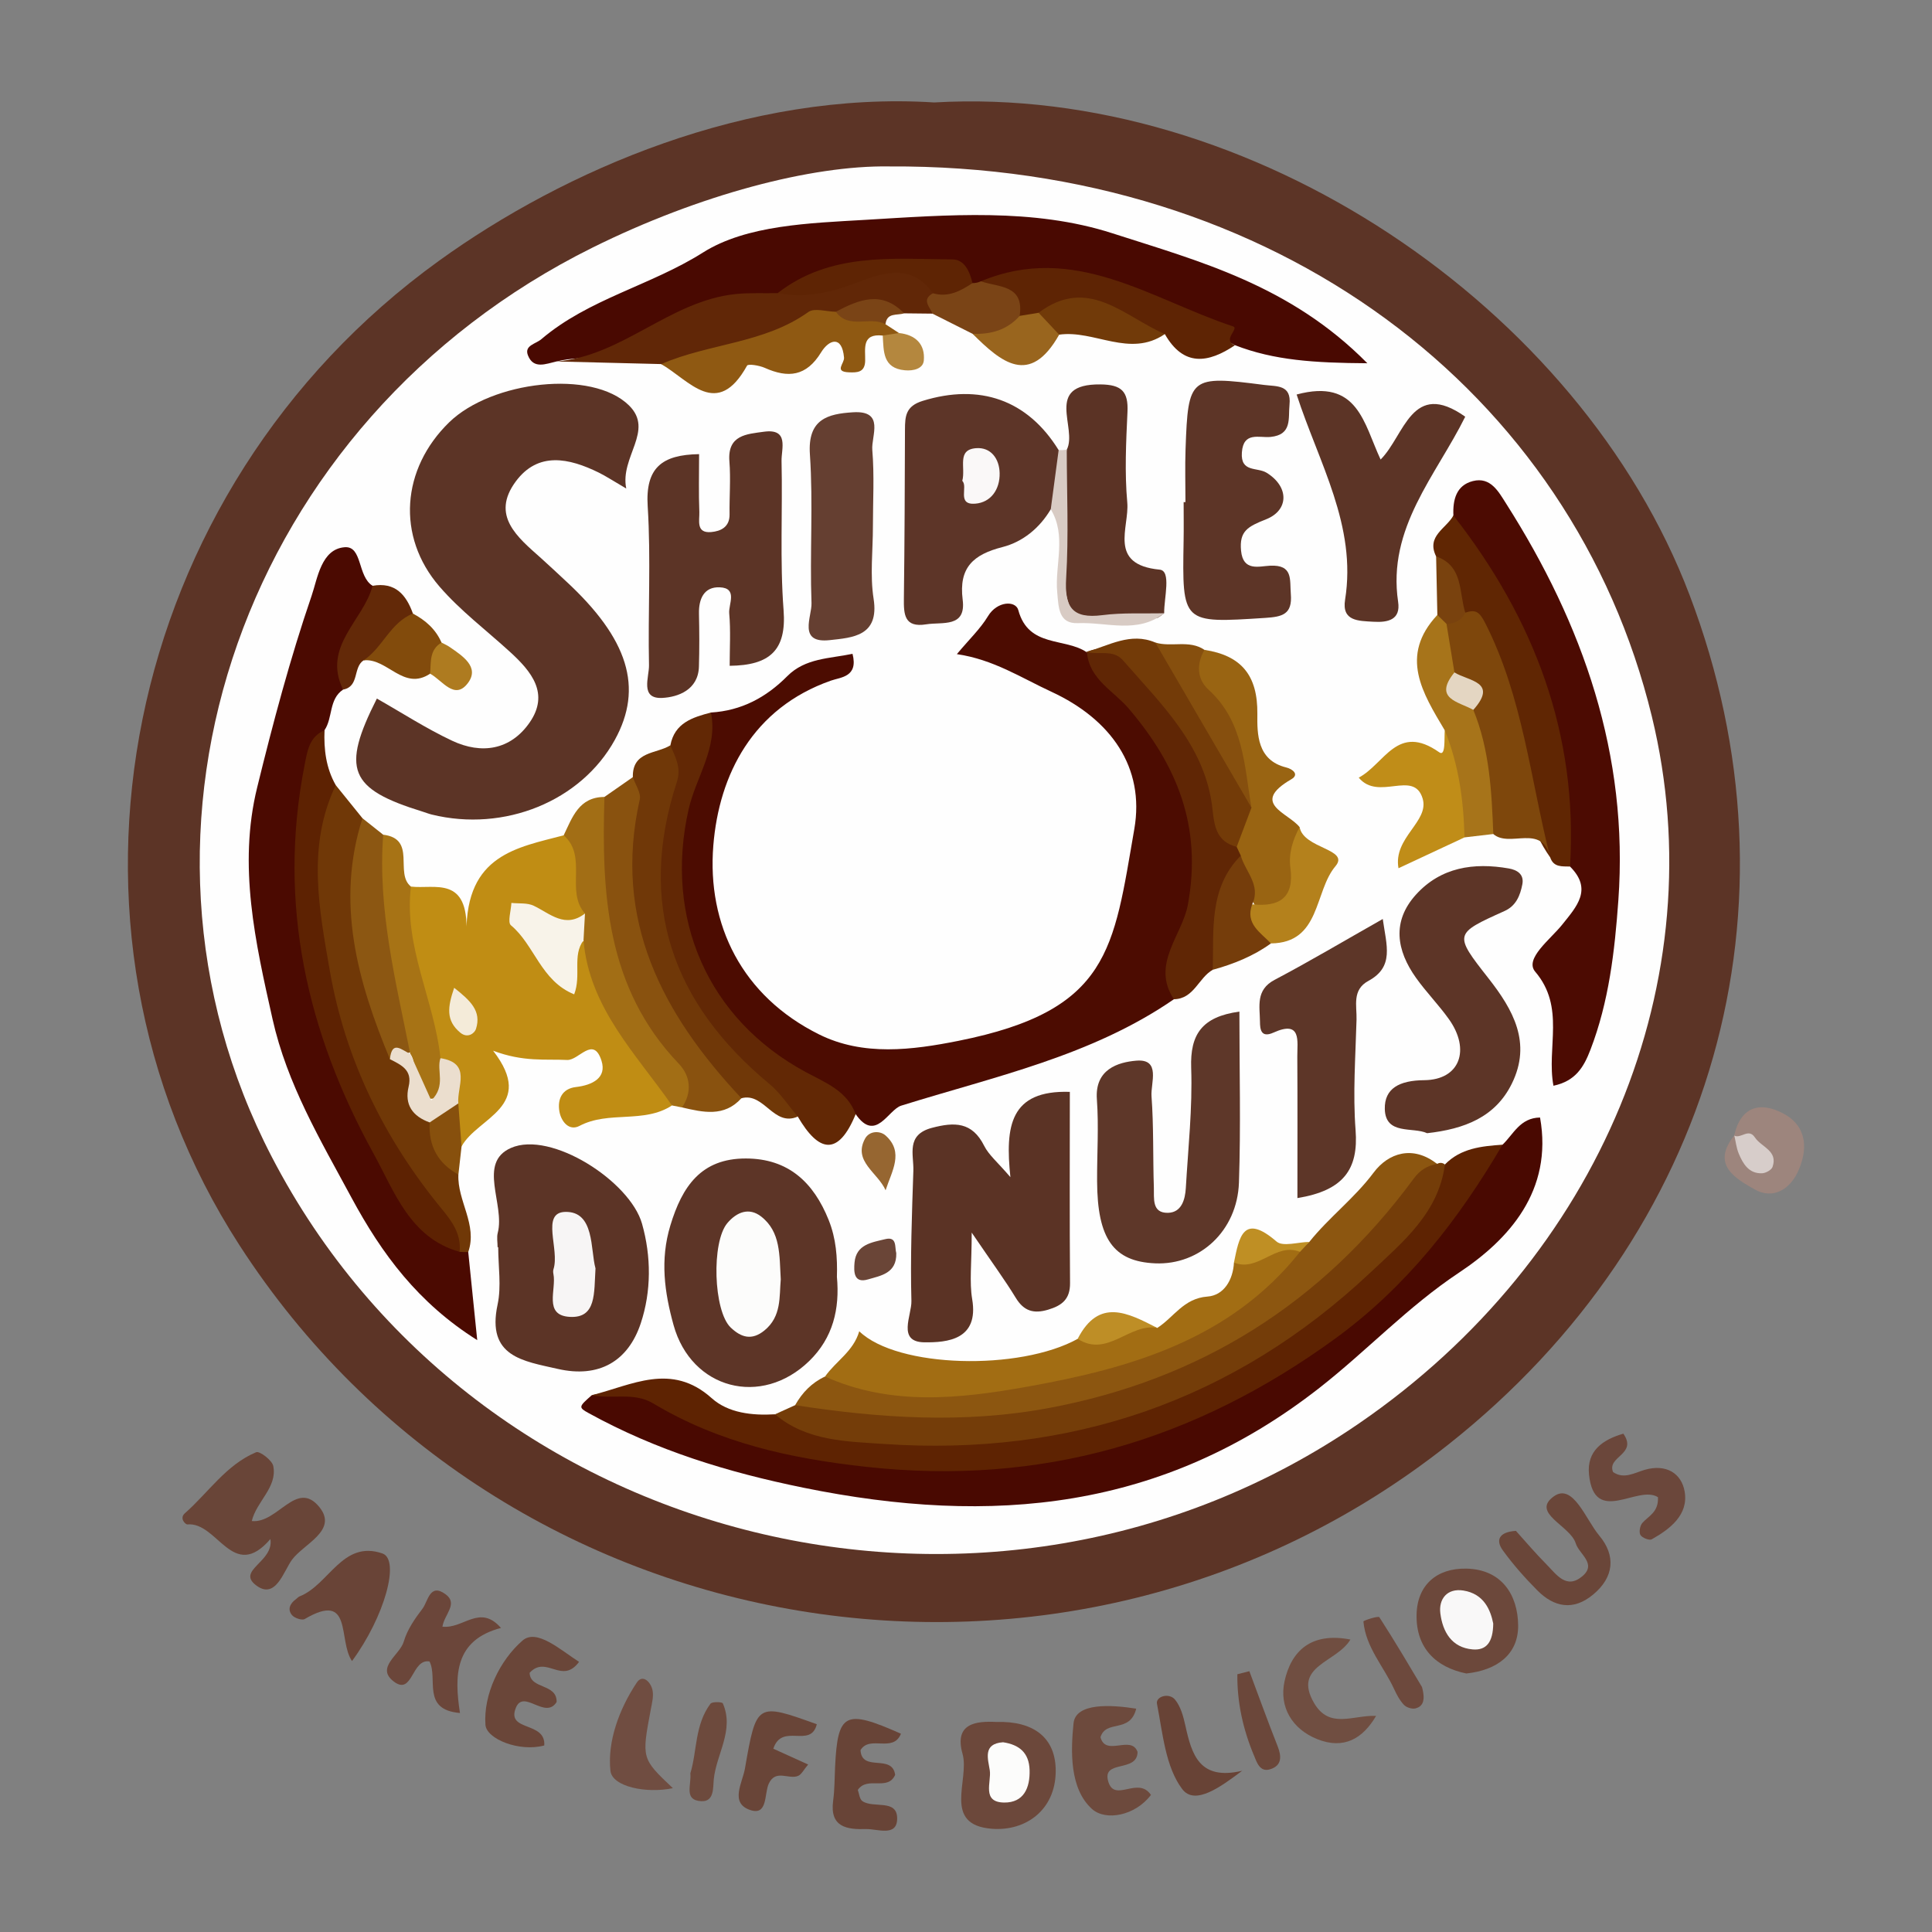 <?xml version="1.0" encoding="utf-8"?>
<!-- Generator: Adobe Illustrator 17.0.0, SVG Export Plug-In . SVG Version: 6.00 Build 0)  -->
<!DOCTYPE svg PUBLIC "-//W3C//DTD SVG 1.1//EN" "http://www.w3.org/Graphics/SVG/1.1/DTD/svg11.dtd">
<svg version="1.1" id="Layer_1" xmlns="http://www.w3.org/2000/svg" xmlns:xlink="http://www.w3.org/1999/xlink" x="0px" y="0px"
	 width="200px" height="200px" viewBox="0 0 200 200" enable-background="new 0 0 200 200" xml:space="preserve">
<rect x="0" y="0" width="200" height="200" fill="#808080" stroke="none"/>
<g>
	<path fill="#5C3426" d="M96.708,10.606c32.812-1.9,66.88,21.201,78.195,50.986c12.212,32.147,2.599,66.132-24.976,87.95
		c-39.451,31.214-97.876,21.571-125.149-20.656C3.399,95.785,12.55,50.743,45.421,27.012C58.432,17.618,77.428,9.381,96.708,10.606z
		"/>
	<path fill="#694538" d="M27.992,159.322c-3.889,4.519-5.457-1.802-8.592-1.515c-0.202,0.018-0.859-0.629-0.264-1.152
		c2.442-2.144,4.273-5.023,7.382-6.322c0.357-0.149,1.656,0.833,1.773,1.435c0.429,2.211-1.732,3.637-2.227,5.688
		c2.688,0.289,4.641-4.354,6.998-1.442c1.958,2.419-1.601,3.79-2.824,5.435c-0.879,1.182-1.708,4.255-3.774,2.626
		C24.508,162.534,28.37,161.671,27.992,159.322z"/>
	<path fill="#6C483B" d="M103.135,178.256c3.843-0.118,6.189,1.608,6.152,5.137c-0.041,3.98-3.097,6.18-6.58,5.923
		c-5.22-0.385-2.302-5.054-3.065-7.758C98.74,178.362,101.093,178.154,103.135,178.256z"/>
	<path fill="#6C483B" d="M151.791,173.238c-3.168-0.647-5.203-2.649-5.148-6.057c0.051-3.105,2.096-4.86,5.153-4.798
		c3.653,0.074,5.337,2.716,5.362,5.884C157.182,171.25,154.993,172.902,151.791,173.238z"/>
	<path fill="#6B463A" d="M45.799,168.394c2.207,0.236,3.857-2.382,6.062,0.129c-4.794,1.256-4.847,4.906-4.245,8.806
		c-4.011-0.335-2.243-3.564-3.154-5.337c-1.86-0.31-1.724,3.545-3.668,2.101c-1.972-1.464,0.604-2.763,1.005-4.158
		c0.354-1.228,1.15-2.376,1.943-3.413c0.57-0.746,0.742-2.686,2.379-1.488C47.465,166.018,46.006,167.091,45.799,168.394z"/>
	<path fill="#694437" d="M36.441,171.95c-1.482-2.134,0.119-7.295-4.899-4.348c-0.28,0.165-1.062-0.1-1.317-0.408
		c-0.488-0.588-0.201-1.202,0.401-1.64c0.134-0.097,0.246-0.242,0.393-0.3c3.04-1.188,4.432-5.867,8.566-4.441
		C41.443,161.453,39.831,167.341,36.441,171.95z"/>
	<path fill="#6A4639" d="M156.926,158.474c0.955,1.055,2.007,2.305,3.156,3.46c1.013,1.019,2.054,2.64,3.716,1.242
		c1.549-1.303-0.333-2.285-0.68-3.415c-0.563-1.834-4.692-3.135-2.253-4.867c1.976-1.402,3.298,2.41,4.682,4.059
		c1.74,2.074,1.558,4.308-0.637,6.125c-2.041,1.689-4.02,1.315-5.766-0.442c-1.285-1.294-2.51-2.674-3.577-4.15
		C154.828,159.463,155.128,158.594,156.926,158.474z"/>
	<path fill="#684437" d="M93.266,179.475c-0.815,2.023-3.22,0.107-4.185,1.696c0.123,2.325,3.286,0.339,3.584,2.563
		c-0.774,1.724-2.871,0.088-3.864,1.558c0.128,0.335,0.168,0.952,0.481,1.164c1.143,0.774,3.605-0.261,3.592,1.802
		c-0.012,1.928-2.043,1.054-3.231,1.087c-1.955,0.055-3.77-0.177-3.395-2.94c0.156-1.149,0.143-2.322,0.199-3.485
		C86.716,177.286,87.475,176.9,93.266,179.475z"/>
	<path fill="#6D4A3D" d="M117.621,176.881c-0.642,2.6-3.127,1.087-3.699,2.954c0.537,2.057,3.191-0.281,3.838,1.525
		c-0.022,2.193-3.752,0.739-3.023,3.096c0.674,2.18,3.07-0.621,4.409,1.353c-1.625,2.158-4.678,2.726-6.089,1.468
		c-2.365-2.109-2.21-6.076-1.926-8.875C111.349,176.249,115.009,176.466,117.621,176.881z"/>
	<path fill="#6A4639" d="M54.826,173.17c0.058,1.737,2.83,1.067,2.797,3.018c-1.171,1.887-3.414-1.391-4.222,0.605
		c-1.009,2.491,3.116,1.362,2.941,3.897c-2.576,0.699-5.988-0.664-6.09-2.146c-0.217-3.138,1.482-6.668,3.838-8.714
		c1.471-1.277,3.932,0.976,5.853,2.206C58.168,174.444,56.552,171.289,54.826,173.17z"/>
	<path fill="#6B473B" d="M168.049,148.413c1.505,2.163-1.734,2.341-1.065,3.973c1.118,0.777,2.22,0.079,3.258-0.225
		c2.23-0.653,3.839,0.349,4.158,2.274c0.391,2.363-1.487,3.835-3.414,4.913c-0.251,0.141-0.993-0.152-1.168-0.446
		c-0.171-0.287-0.052-0.956,0.192-1.241c0.619-0.72,1.693-1.09,1.624-2.671c-2.083-1.342-6.584,3.028-7.14-2.347
		C164.238,150.166,165.944,149.024,168.049,148.413z"/>
	<path fill="#704E41" d="M139.793,169.723c-1.396,2.389-6.003,2.702-3.77,6.558c1.594,2.751,4.037,1.253,6.434,1.343
		c-1.403,2.393-3.368,3.494-6.079,2.418c-2.626-1.042-3.98-3.348-3.405-5.989C133.661,170.9,135.729,168.937,139.793,169.723z"/>
	<path fill="#9D857D" d="M179.521,117.552c0.69-3.068,2.75-3.544,5.13-2.258c2.475,1.337,2.506,3.79,1.451,6.038
		c-0.83,1.768-2.55,2.882-4.476,1.787c-2.056-1.169-4.496-2.577-2.091-5.585c0.604,0.458,1.003,1.145,1.688,1.513
		C180.739,118.453,180.125,118.008,179.521,117.552z"/>
	<path fill="#694538" d="M80.054,181.027c1.1,0.499,2.233,1.013,3.606,1.636c-0.472,0.555-0.684,1.02-1.033,1.173
		c-0.96,0.42-2.329-0.733-3.042,0.805c-0.492,1.06-0.08,3.36-1.937,2.727c-2.124-0.724-0.788-2.813-0.531-4.292
		c1.187-6.827,1.215-6.822,7.439-4.584C83.921,181.059,80.953,178.286,80.054,181.027z"/>
	<path fill="#704D41" d="M69.655,185.11c-2.735,0.576-6.285-0.143-6.464-1.801c-0.327-3.019,0.907-6.404,2.737-9.141
		c0.608-0.909,1.477-0.022,1.631,0.855c0.109,0.617-0.068,1.301-0.189,1.941C66.413,182.042,66.408,182.041,69.655,185.11z"/>
	<path fill="#684336" d="M128.586,183.311c-2.163,1.62-4.88,3.654-6.206,1.892c-1.736-2.308-2.016-5.788-2.61-8.825
		c-0.15-0.764,1.251-1.178,1.866-0.436c0.589,0.711,0.866,1.752,1.074,2.694C123.366,181.617,124.15,184.353,128.586,183.311z"/>
	<path fill="#6D493D" d="M147.204,174.642c0.416,1.511,0.006,2.028-0.66,2.208c-0.353,0.096-0.937-0.083-1.195-0.351
		c-0.438-0.455-0.758-1.053-1.027-1.638c-1.073-2.338-2.935-4.317-3.182-7.002c-0.01-0.109,1.548-0.602,1.649-0.446
		C144.455,169.987,146.004,172.637,147.204,174.642z"/>
	<path fill="#6D4A3D" d="M71.466,183.572c0.7-2.27,0.442-5.014,2.082-7.204c0.168-0.225,1.209-0.195,1.279-0.036
		c1.215,2.78-0.677,5.238-0.94,7.883c-0.083,0.829,0.067,2.312-1.29,2.243C70.763,186.363,71.585,184.808,71.466,183.572z"/>
	<path fill="#6B473A" d="M129.333,173.002c0.969,2.587,1.905,5.186,2.922,7.754c0.429,1.085,0.448,2.025-0.778,2.401
		c-1.07,0.328-1.381-0.749-1.664-1.425c-1.136-2.708-1.757-5.519-1.722-8.415C128.505,173.212,128.919,173.107,129.333,173.002z"/>
	<path fill="#FEFEFE" d="M92.02,17.229c40.006-0.232,70.81,23.305,78.982,56.949c6.61,27.212-5.314,56.005-30.297,73.159
		c-38.073,26.142-91.473,13.062-112.568-27.573c-17.704-34.101-2.812-76.25,33.186-94.125C72.407,20.136,84.033,17.103,92.02,17.229
		z"/>
	<path fill="#FCFCFB" d="M103.838,180.358c1.665,0.251,2.686,1.075,2.744,2.86c0.061,1.877-0.616,3.399-2.623,3.381
		c-2.371-0.021-1.314-2.125-1.497-3.338C102.291,182.125,101.693,180.498,103.838,180.358z"/>
	<path fill="#F9F8F8" d="M154.579,168.069c-0.018,1.938-0.716,2.795-2.123,2.678c-2.202-0.183-3.111-1.851-3.351-3.725
		c-0.192-1.5,0.711-2.638,2.388-2.37C153.637,164.995,154.304,166.691,154.579,168.069z"/>
	<path fill="#D7CDCA" d="M179.521,117.552c0.683,0.377,1.482-0.815,2.146,0.195c0.658,1.001,2.413,1.368,1.826,3.052
		c-0.111,0.318-0.703,0.645-1.084,0.659c-1.364,0.049-1.969-0.969-2.415-2.04c-0.246-0.589-0.312-1.253-0.459-1.883
		C179.535,117.533,179.521,117.552,179.521,117.552z"/>
	<path fill="#5C3426" d="M64.829,50.572c-1.434-0.836-2.123-1.296-2.86-1.657c-3.056-1.497-6.266-2.203-8.58,0.929
		c-2.608,3.53,0.186,5.768,2.598,7.917c0.87,0.775,1.713,1.581,2.57,2.372c6.501,5.998,8.066,11.059,5.09,16.459
		c-3.498,6.345-11.437,9.582-18.962,7.728c-0.323-0.08-0.633-0.207-0.952-0.305c-7.608-2.347-8.419-4.378-4.72-11.7
		c2.591,1.47,5.108,3.106,7.799,4.369c3.042,1.428,6.035,0.961,8.009-1.881c2.09-3.01,0.189-5.295-2.023-7.317
		c-2.453-2.243-5.152-4.274-7.309-6.773c-4.48-5.191-3.929-12.196,1.017-17.003c4.39-4.266,14.785-5.507,18.608-1.74
		C67.762,44.578,64.155,47.295,64.829,50.572z"/>
	<path fill="#4C0C01" d="M73.598,73.76c3.141-0.188,5.698-1.548,7.898-3.762c1.872-1.884,4.38-1.815,6.757-2.314
		c0.617,2.408-1.222,2.416-2.237,2.773c-8.085,2.844-11.579,9.722-12.173,17.067c-0.664,8.202,2.967,15.595,10.954,19.561
		c4.57,2.27,9.643,1.616,14.41,0.665c15.729-3.14,16.055-9.502,18.215-21.919c1.115-6.408-2.438-11.382-8.587-14.223
		c-3.103-1.434-6.001-3.343-9.782-3.892c1.282-1.534,2.434-2.623,3.223-3.93c0.949-1.574,2.864-1.642,3.138-0.627
		c1.064,3.935,4.846,2.813,7.106,4.377c12.607,9.56,14.809,21.729,9.001,35.906c-8.534,5.888-18.581,8-28.229,11.015
		c-1.358,0.424-2.643,3.867-4.712,0.881c-8.999-4.283-16.598-9.802-18.764-20.42C68.267,87.325,70.361,80.459,73.598,73.76z"/>
	<path fill="#490901" d="M155.541,118.499c1.131-1.075,1.808-2.78,3.884-2.814c1.358,7.589-3.243,12.639-8.378,16.051
		c-5.299,3.521-9.547,8.091-14.46,11.937c-16.197,12.678-33.895,14.301-53.357,10.346c-7.932-1.612-15.271-3.874-22.252-7.711
		c-1.122-0.617-1.094-0.667,0.286-1.881c3.715-0.788,6.99,0.148,10.527,1.596c19.987,8.188,39.548,6.714,58.345-3.767
		c9.116-5.083,16.907-11.759,22.015-21.087C152.965,119.682,154.391,119.355,155.541,118.499z"/>
	<path fill="#490901" d="M57.605,37.419c-1.092,0.245-2.38,0.832-2.953-0.636c-0.401-1.029,0.801-1.171,1.393-1.675
		c4.901-4.173,11.304-5.541,16.721-8.963c4.523-2.858,11.062-3.046,16.77-3.384c8.561-0.507,17.422-1.257,25.64,1.395
		c8.935,2.883,18.368,5.338,26.371,13.448c-5.482-0.035-9.65-0.297-13.699-1.869c-8.238-4.211-16.483-8.394-26.219-5.6
		c-0.505-0.008-0.981-0.133-1.436-0.344c-6.754-3.781-13.068-1.175-19.385,1.346c-5.211,0.381-10.151,1.686-14.54,4.599
		C63.573,37.527,60.457,36.691,57.605,37.419z"/>
	<path fill="#4B0A01" d="M35.514,71.387c-1.493,1.009-1.043,2.907-1.919,4.198c-3.078,11.254-2.087,22.361,1.704,33.203
		c2.584,7.39,5.902,14.486,12.053,19.774c0.386,0.335,0.759,0.685,1.12,1.047c0.291,2.852,0.582,5.704,0.931,9.122
		c-6.125-3.857-9.861-8.897-13.024-14.762c-3.223-5.976-6.657-11.739-8.167-18.479c-1.777-7.931-3.583-15.854-1.592-23.967
		c1.641-6.686,3.413-13.362,5.643-19.865c0.603-1.759,0.987-4.833,3.428-5.01c1.843-0.134,1.302,3.031,2.879,3.993
		c0.863,2.317-0.803,3.962-1.659,5.757C36.14,68.013,35.534,69.597,35.514,71.387z"/>
	<path fill="#C08D14" d="M69.563,114.436c-2.912,1.907-6.543,0.517-9.57,2.114c-1.1,0.58-1.907-0.474-2.084-1.491
		c-0.217-1.25,0.255-2.36,1.712-2.529c1.704-0.198,3.216-0.951,2.642-2.736c-0.843-2.623-2.341-0.006-3.555-0.067
		c-2.233-0.112-4.5,0.234-7.66-0.957c4.502,5.83-1.607,6.871-3.268,9.908c-1.307-0.861-1.373-2.237-1.5-3.587
		c0.093-2.104-0.171-4.119-1.518-5.86c-1.343-3.715-2.649-7.443-3.204-11.371c-0.298-2.108-0.706-4.276,0.982-6.082
		c2.442,0.294,5.978-1.197,5.747,4.792c-0.041-8.095,5.248-8.826,10.064-10.098c4.003,1.236,2.089,4.741,2.789,7.242
		c-1.214,4.254-4.17,1.524-6.552,1.492c0.333,2.413,2.625,3.35,3.284,5.453c1.216-1.11,0.527-3.464,2.827-3.193
		C62.744,103.598,67.703,108.208,69.563,114.436z"/>
	<path fill="#4C0B02" d="M150.456,53.363c-0.073-1.618,0.291-3.129,2.023-3.565c1.827-0.459,2.654,1.106,3.437,2.338
		c7.968,12.526,12.696,26.009,11.615,41.069c-0.376,5.242-0.971,10.486-2.893,15.475c-0.687,1.783-1.533,3.23-3.825,3.716
		c-0.737-3.954,1.253-8.12-1.889-11.808c-1.139-1.338,1.577-3.345,2.795-4.87c1.499-1.875,3.176-3.651,0.809-6.014
		c-1.007-1.21-1.239-2.655-1.276-4.165c-0.249-10.184-3.603-19.334-9.2-27.75C151.171,56.462,149.891,55.232,150.456,53.363z"/>
	<path fill="#5B3325" d="M104.597,121.86c-0.553-5.271-0.055-9.027,6.152-8.83c0,6.564-0.032,13.179,0.022,19.794
		c0.014,1.667-0.833,2.325-2.269,2.754c-1.489,0.444-2.508,0.155-3.348-1.224c-1.119-1.838-2.4-3.576-4.563-6.756
		c0,3.238-0.25,5.112,0.05,6.893c0.712,4.218-2.605,4.492-4.948,4.465c-2.859-0.033-1.303-2.797-1.343-4.279
		c-0.119-4.49,0.052-8.99,0.202-13.482c0.056-1.671-0.796-3.72,1.915-4.439c2.339-0.62,4.171-0.629,5.414,1.857
		C102.361,119.572,103.277,120.313,104.597,121.86z"/>
	<path fill="#5E2302" d="M155.541,118.499c-4.546,7.755-9.935,14.697-17.332,20.079c-14.536,10.577-30.374,15.251-48.486,13.274
		c-7.96-0.869-15.299-2.497-22.113-6.576c-2-1.197-4.254-0.402-6.347-0.849c4.155-1.036,8.238-3.435,12.416,0.315
		c1.707,1.532,4.183,1.809,6.55,1.665c12.228,2.594,24.395,2.741,36.415-1.102c13.839-4.425,24.505-13.116,32.933-24.76
		C151.222,118.862,153.371,118.65,155.541,118.499z"/>
	<path fill="#5D3527" d="M86.637,132.184c0.305,3.312-0.403,6.306-2.857,8.698c-4.962,4.836-12.22,2.924-14.056-3.719
		c-0.937-3.389-1.406-6.736-0.332-10.293c1.227-4.067,3.195-6.954,7.823-6.944c4.392,0.009,7.009,2.471,8.574,6.383
		C86.554,128.221,86.697,130.178,86.637,132.184z"/>
	<path fill="#5C3426" d="M51.511,129.107c0-0.497-0.104-1.02,0.017-1.486c0.765-2.959-2.124-7.251,1.367-8.787
		c4.138-1.82,12.319,3.442,13.567,7.842c0.965,3.405,0.966,7.008-0.129,10.309c-1.303,3.928-4.318,5.702-8.588,4.725
		c-3.565-0.816-7.398-1.241-6.235-6.658c0.408-1.899,0.065-3.959,0.065-5.945C51.553,129.107,51.532,129.107,51.511,129.107z"/>
	<path fill="#5C3426" d="M75.535,68.923c0-1.823,0.115-3.642-0.047-5.435c-0.085-0.936,0.914-2.613-0.984-2.69
		c-1.621-0.067-2.182,1.191-2.147,2.734c0.041,1.828,0.051,3.659-0.005,5.486c-0.074,2.413-2.185,3.146-3.787,3.23
		c-2.352,0.123-1.356-2.159-1.381-3.383c-0.116-5.484,0.21-10.988-0.135-16.452c-0.252-3.991,1.471-5.342,5.321-5.4
		c0,2.055-0.054,4.025,0.025,5.989c0.034,0.849-0.379,2.218,1.224,2.077c0.983-0.087,1.923-0.511,1.905-1.834
		c-0.026-1.828,0.128-3.667-0.017-5.484c-0.218-2.747,1.809-2.821,3.552-3.066c2.665-0.374,1.818,1.779,1.846,3.019
		c0.117,5.152-0.18,10.328,0.211,15.454C81.433,67.332,79.676,68.881,75.535,68.923z"/>
	<path fill="#5D3528" d="M108.774,52.72c-1.157,1.954-2.905,3.376-4.995,3.911c-3.003,0.769-4.547,2.104-4.123,5.45
		c0.372,2.935-2.098,2.279-3.778,2.55c-2.266,0.366-2.329-1.031-2.308-2.679c0.073-5.826,0.096-11.653,0.113-17.48
		c0.004-1.391,0.076-2.43,1.831-2.972c5.899-1.824,10.849-0.13,14.077,5.096C111.2,48.887,111.11,50.953,108.774,52.72z"/>
	<path fill="#5E3729" d="M128.302,104.72c0,6.085,0.154,11.9-0.047,17.704c-0.174,5.003-4.063,8.554-8.667,8.357
		c-4.32-0.185-5.991-2.535-6.017-8.514c-0.013-2.825,0.182-5.662-0.023-8.472c-0.226-3.111,2.201-3.838,4.083-3.995
		c2.574-0.215,1.473,2.329,1.573,3.675c0.232,3.144,0.138,6.311,0.243,9.466c0.036,1.086-0.236,2.645,1.459,2.61
		c1.395-0.029,1.778-1.351,1.849-2.561c0.241-4.146,0.698-8.304,0.555-12.44C123.191,107.095,124.405,105.256,128.302,104.72z"/>
	<path fill="#5D3527" d="M147.734,117.308c-1.469-0.681-4.319,0.234-4.379-2.507c-0.047-2.13,1.509-2.959,4.075-2.981
		c3.719-0.032,4.805-3.164,2.565-6.31c-1.056-1.483-2.349-2.796-3.405-4.278c-2.026-2.842-2.522-5.846-0.011-8.619
		c2.572-2.841,5.982-3.345,9.605-2.712c0.833,0.146,1.617,0.575,1.407,1.652c-0.225,1.157-0.651,2.219-1.841,2.755
		c-5.237,2.359-5.261,2.379-1.669,6.959c2.563,3.267,4.499,6.691,2.427,10.904C154.794,115.659,151.59,116.879,147.734,117.308z"/>
	<path fill="#743D09" d="M149.577,120.544c-0.657,5.021-4.354,8.025-7.675,11.153c-14.162,13.336-31.119,19.097-50.414,17.78
		c-3.826-0.261-7.994-0.285-11.258-3.07c0.695-0.315,1.389-0.63,2.084-0.946c1.716-0.818,3.442-0.721,5.328-0.519
		c22.752,2.439,41.987-4.171,56.671-22.304c1.127-1.392,2.145-3.144,4.453-2.152C149.048,120.33,149.319,120.349,149.577,120.544z"
		/>
	<path fill="#5D3527" d="M122.718,51.978c0-1.827-0.055-3.656,0.01-5.48c0.266-7.516,0.442-7.643,8.141-6.649
		c1.293,0.167,2.832-0.05,2.62,2.038c-0.144,1.415,0.301,3.117-1.964,3.344c-1.16,0.116-2.813-0.591-2.967,1.608
		c-0.148,2.108,1.587,1.492,2.573,2.107c2.352,1.466,2.279,3.881-0.058,4.808c-1.882,0.747-2.796,1.204-2.599,3.256
		c0.209,2.169,1.849,1.607,3,1.551c2.409-0.118,2.03,1.441,2.152,2.944c0.171,2.097-0.873,2.346-2.655,2.46
		c-8.603,0.553-8.596,0.61-8.444-7.999c0.023-1.329,0.003-2.658,0.003-3.987C122.593,51.978,122.655,51.978,122.718,51.978z"/>
	<path fill="#8C5610" d="M148.765,120.487c-1.014,0.187-1.767,0.64-2.425,1.533c-9.477,12.87-22.073,20.813-37.8,23.744
		c-8.76,1.632-17.499,1.048-26.227-0.303c0.731-1.3,1.724-2.327,3.092-2.961c5.738-0.8,11.334,1.004,17.237,0.266
		c11.702-1.462,22.086-5.188,30.911-13.053c0.668-0.372,1.414-0.61,1.986-1.15c2.04-2.548,4.668-4.514,6.657-7.174
		C143.726,119.341,146.264,118.52,148.765,120.487z"/>
	<path fill="#5D3628" d="M134.308,124.025c0-5.058,0.019-9.857-0.011-14.656c-0.01-1.576,0.463-3.797-2.463-2.476
		c-1.322,0.597-1.396-0.381-1.402-1.125c-0.014-1.59-0.469-3.287,1.511-4.332c3.634-1.917,7.17-4.02,11.2-6.302
		c0.387,2.755,1.209,4.947-1.492,6.41c-1.707,0.925-1.184,2.58-1.223,3.997c-0.105,3.818-0.389,7.658-0.099,11.451
		C140.641,121.046,139.082,123.244,134.308,124.025z"/>
	<path fill="#5C3426" d="M134.227,40.84c6.358-1.712,6.945,3.011,8.693,6.731c2.482-2.467,3.217-8.362,8.76-4.434
		c-3.021,6.094-8.086,11.508-6.947,19.166c0.275,1.846-1.026,2.153-2.556,2.06c-1.542-0.093-3.292-0.039-2.934-2.282
		C140.469,54.412,136.529,47.937,134.227,40.84z"/>
	<path fill="#A26D13" d="M134.57,129.598c-7.21,9.064-17.485,12.029-28.191,13.945c-7.025,1.257-14.12,2.033-20.973-1.042
		c1.126-1.602,2.941-2.601,3.543-4.688c3.956,3.825,16.614,4.106,22.613,0.785c2.692-0.77,5.292-2.211,8.238-1.13
		c1.709-1.092,2.725-3.07,5.196-3.248c1.686-0.122,2.644-1.699,2.743-3.52C129.86,129.365,132.017,128.255,134.57,129.598z"/>
	<path fill="#5B3325" d="M110.431,46.553c1.157-2.236-2.422-6.823,3.485-6.759c2.192,0.024,2.9,0.727,2.8,2.85
		c-0.147,3.122-0.3,6.276-0.021,9.377c0.232,2.57-2.041,6.428,3.353,6.949c1.232,0.119,0.447,2.928,0.466,4.511
		c-0.278,0.183-0.545,0.485-0.841,0.515c-9.49,0.98-9.502,0.976-9.575-8.535C110.075,52.489,109.74,49.501,110.431,46.553z"/>
	<path fill="#653F31" d="M90.363,54.529c0,2.486-0.309,5.021,0.071,7.448c0.61,3.896-2.2,4.026-4.521,4.287
		c-3.371,0.38-1.855-2.45-1.906-3.825c-0.189-5.131,0.185-10.292-0.166-15.406c-0.25-3.651,1.848-4.191,4.464-4.354
		c3.331-0.207,1.874,2.448,1.995,3.899C90.52,49.212,90.363,51.877,90.363,54.529z"/>
	<path fill="#703807" d="M48.472,129.609l-0.446,0.003l-0.445-0.023c-9.08-10.488-14.813-22.47-15.533-36.449
		c-0.208-4.046-1.657-8.716,2.709-11.86c0.922,1.141,1.843,2.282,2.765,3.423c0.1,7.988,0.029,16.004,3.694,23.422
		c2.536,2.135,1.735,5.847,3.872,8.175c0.857,1.732,1.394,3.608,2.365,5.291C47.33,124.323,49.458,126.768,48.472,129.609z"/>
	<path fill="#5D2202" d="M34.758,81.281c-3.01,6.293-1.723,12.828-0.622,19.173c1.601,9.226,5.659,17.494,11.631,24.737
		c1.109,1.345,1.978,2.612,1.814,4.399c-5.145-1.435-6.759-6.268-8.888-10.128c-6.898-12.508-9.979-25.871-7.17-40.221
		c0.304-1.552,0.482-2.939,2.072-3.655C33.515,77.579,33.748,79.509,34.758,81.281z"/>
	<path fill="#622805" d="M73.598,73.76c0.744,3.682-1.562,6.685-2.316,10.033c-2.535,11.26,1.968,21.71,12.139,27.194
		c2.043,1.101,4.258,1.927,5.159,4.352c-1.819,4.426-3.841,3.944-5.995,0.248c-6.46-4.685-12.465-9.615-14.467-18.016
		c-1.673-7.018-0.598-13.702,1.278-20.414C69.834,74.833,71.687,74.261,73.598,73.76z"/>
	<path fill="#602603" d="M150.456,53.363c8.351,10.677,12.913,22.612,12.074,36.341c-0.819-0.027-1.708,0.1-2.055-0.949
		c-4.027-5.701-3.021-12.982-5.978-19.027c-0.937-1.916-1.322-4.121-3.049-5.603c-1.94-1.744-1.148-4.653-2.783-6.532
		C147.621,55.487,149.723,54.715,150.456,53.363z"/>
	<path fill="#602605" d="M121.521,103.442c-2.394-3.623,0.861-6.608,1.446-9.779c1.492-8.09-1.113-14.448-6.139-20.331
		c-1.564-1.831-4.053-2.988-4.307-5.795c0,0-0.063-0.048-0.063-0.048c2.681-1,4.619-0.062,6.496,1.998
		c3.718,4.081,6.871,8.42,7.841,13.988c0.268,1.541,1.032,2.728,2.003,3.856c0.207,0.487,0.26,0.991,0.173,1.511
		c-1.971,3.601-1.281,7.995-3.424,11.548C124.066,101.225,123.605,103.405,121.521,103.442z"/>
	<path fill="#612707" d="M57.605,37.419c6.839-0.546,11.723-6.279,18.56-6.979c1.475-0.151,2.892-0.064,4.336-0.096
		c3.547-1.166,7.21-1.876,10.868-2.538c1.839-0.333,3.899-0.754,5.443,1.004c0.462,1.259,0.404,2.483-0.283,3.658
		c-0.98-0.011-1.959-0.022-2.939-0.032c-2.562-1.012-4.835,0.399-7.218,0.871c-4.504,0.969-8.563,3.31-13.095,4.221
		c-1.626,0.327-3.186,0.942-4.826,0.161C64.835,37.6,61.22,37.51,57.605,37.419z"/>
	<path fill="#703808" d="M69.396,77.157c0.507,1.209,1.156,2.307,0.674,3.784c-4.126,12.654-0.469,22.937,9.591,31.28
		c1.129,0.936,1.957,2.235,2.924,3.366c-2.51,1.106-3.474-2.543-5.834-1.897c-2.102,0.492-2.916-1.255-3.88-2.434
		c-7.414-9.064-10.818-19.126-7.358-30.806C65.445,77.745,67.937,78.06,69.396,77.157z"/>
	<path fill="#89520F" d="M65.512,80.449c0.256,0.777,0.871,1.635,0.716,2.32c-2.809,12.477,2.339,22.207,10.522,30.92
		c-1.791,1.981-3.971,1.453-6.147,0.953c-0.777-2.951-2.727-5.232-4.374-7.69c-4.443-6.63-5.262-14.074-4.842-21.787
		c0.056-1.024,0.534-1.89,1.183-2.666C63.551,81.816,64.532,81.133,65.512,80.449z"/>
	<path fill="#7E470C" d="M151.687,63.421c1.093-0.366,1.48-0.068,2.076,1.105c3.88,7.643,4.658,16.107,6.712,24.23
		c-0.829-3.567-4.201-0.938-5.887-2.417c-2.553-3.671-1.503-8.156-2.75-12.12c0.301-1.961-0.826-3.35-1.931-4.749
		c-0.638-1.541-1.354-3.07-0.732-4.803C149.761,63.745,150.71,63.555,151.687,63.421z"/>
	<path fill="#A26E15" d="M62.571,82.5c-0.302,9.999,0.179,19.76,7.693,27.61c1.203,1.257,1.418,2.932,0.339,4.532
		c-0.346-0.069-0.693-0.138-1.04-0.206c-3.718-5.341-8.55-10.085-9.159-17.092c-0.719-0.968-0.489-1.884,0.153-2.777
		c-2.064-2.337,0.322-5.885-2.205-8.096C59.25,84.607,59.927,82.509,62.571,82.5z"/>
	<path fill="#996412" d="M128.443,88.571c-0.141-0.303-0.283-0.606-0.424-0.908c-0.629-1.468-0.302-2.931,0.01-4.394
		c-0.206-3.987-1.002-7.717-3.615-10.974c-1.211-1.509-2.219-3.487,0.274-5.02c3.802,0.581,5.516,2.623,5.473,6.631
		c-0.022,2.066-0.036,4.796,2.987,5.541c0.671,0.165,1.376,0.729,0.535,1.218c-4.331,2.518-0.306,3.47,0.852,4.961
		c0.183,1.596,0.55,3.178,0.366,4.803c-0.32,2.819-1.452,4.638-4.712,3.835C129.302,92.465,127.944,90.803,128.443,88.571z"/>
	<path fill="#5E2404" d="M101.542,29.119c9.694-4.051,17.63,1.87,26.102,4.668c0.688,0.227-1.192,1.407,0.205,1.949
		c-2.779,1.863-5.324,2.254-7.266-1.154c-4.357-0.384-8.38-3.877-13.045-1.392c-0.718,0.149-1.403,0.078-2.044-0.294
		C105.882,29.854,101.609,31.685,101.542,29.119z"/>
	<path fill="#8F5912" d="M68.45,37.69c4.943-2.149,10.65-2.116,15.23-5.391c0.631-0.452,1.881-0.038,2.845-0.025
		c1.68,0.565,3.804-0.639,5.142,1.289c0.465,0.304,0.93,0.608,1.395,0.913c-0.498,0.487-1.059,0.574-1.682,0.262
		c-2.208-0.246-1.788,1.38-1.818,2.616c-0.029,1.209-0.823,1.22-1.668,1.189c-1.599-0.058-0.465-0.916-0.52-1.53
		c-0.209-2.341-1.567-1.853-2.369-0.543c-1.533,2.505-3.414,2.691-5.834,1.611c-0.562-0.251-1.72-0.439-1.836-0.23
		C74.232,43.443,71.367,39.373,68.45,37.69z"/>
	<path fill="#8C5712" d="M40.365,109.644c-3.342-8.041-5.64-16.2-2.843-24.94c0.715,0.568,1.431,1.137,2.146,1.705
		c1.965,7.088,2.121,14.472,3.535,21.652C42.741,109.454,41.212,108.936,40.365,109.644z"/>
	<path fill="#C08D18" d="M151.604,86.686c-2.186,1.022-4.371,2.043-6.833,3.194c-0.568-3.18,3.212-4.83,2.502-7.21
		c-0.908-3.046-4.57,0.31-6.617-2.169c2.683-1.419,3.99-5.689,8.336-2.622c0.678,0.479,0.502-1.431,0.569-2.278
		C152.657,78.199,153.365,82.039,151.604,86.686z"/>
	<path fill="#A7741A" d="M151.604,86.686c-0.088-3.804-0.592-7.532-2.044-11.085c-2.289-3.85-4.741-7.69-0.766-11.942
		c0.748-0.135,1.081,0.156,0.947,0.924c0.274,1.675,0.548,3.349,0.822,5.024c0.135,1.554,1.679,2.397,1.955,3.88
		c1.693,4.122,1.897,8.484,2.069,12.851C153.593,86.454,152.599,86.57,151.604,86.686z"/>
	<path fill="#733B08" d="M129.551,83.609c-0.508,1.352-1.016,2.704-1.528,4.055c-2.007-0.506-2.31-2.002-2.495-3.804
		c-0.678-6.585-5.269-10.899-9.288-15.515c-1-1.148-2.529-0.518-3.782-0.856c2.335-0.65,4.564-2.071,7.137-0.977
		c4.155,2.814,5.76,7.387,7.779,11.606C128.211,79.866,128.871,81.759,129.551,83.609z"/>
	<path fill="#A77315" d="M42.468,109.091c-1.489-7.492-3.388-14.934-2.799-22.683c3.501,0.429,1.142,3.993,2.872,5.369
		c-0.758,6.226,2.429,11.775,3.054,17.763c0.996,1.715,1.635,4.043-0.879,4.199C41.924,113.913,43.565,110.542,42.468,109.091z"/>
	<path fill="#B4811C" d="M129.629,93.614c2.81,0.298,4.371-0.664,3.952-3.784c-0.2-1.491,0.246-2.89,0.953-4.204
		c0.42,2.252,5.229,2.247,3.712,4.043c-2.222,2.63-1.514,7.939-6.681,7.993C129.184,97.142,128.155,95.977,129.629,93.614z"/>
	<path fill="#864F0E" d="M129.551,83.609c-3.319-5.699-6.638-11.398-9.957-17.096c1.658,0.52,3.519-0.316,5.094,0.762
		c-0.854,1.47-0.771,3.038,0.407,4.109C128.762,74.714,128.803,79.27,129.551,83.609z"/>
	<path fill="#753D0B" d="M129.629,93.614c-0.753,2.018,0.858,2.906,1.937,4.048c-1.821,1.32-3.87,2.136-6.019,2.73
		c0.11-4.15-0.423-8.458,2.898-11.82C128.912,90.235,130.559,91.621,129.629,93.614z"/>
	<path fill="#632908" d="M35.514,71.387c-2.186-4.493,2.116-7.141,3.055-10.746c2.335-0.412,3.476,0.913,4.177,2.875
		c-0.893,2.47-2.37,4.324-5.111,4.845C36.524,69.087,37.222,71.08,35.514,71.387z"/>
	<path fill="#713A09" d="M107.518,32.376c5.132-3.867,8.889,0.411,13.065,2.206c-3.632,2.492-7.294-0.457-10.937,0.062
		C107.637,35.107,107.736,33.592,107.518,32.376z"/>
	<path fill="#7A4416" d="M101.542,29.119c1.832,0.641,4.505,0.338,4.013,3.582c-0.707,3.044-2.642,2.847-4.881,1.851
		c-1.382-0.694-2.763-1.389-4.145-2.083c-0.266-0.711-1.171-1.438,0.053-2.112c1.222-0.899,2.507-1.555,4.09-1.05
		C100.975,29.31,101.266,29.247,101.542,29.119z"/>
	<path fill="#D8CBC4" d="M110.431,46.553c0.003,4.429,0.207,8.87-0.062,13.282c-0.183,3.006,0.615,4.248,3.752,3.844
		c2.104-0.271,4.26-0.145,6.393-0.197c-2.758,2.167-5.947,0.902-8.935,1.024c-1.999,0.082-1.992-1.633-2.135-3.179
		c-0.265-2.867,0.996-5.857-0.67-8.608c0.272-2.042,0.545-4.083,0.817-6.125C109.872,46.604,110.152,46.59,110.431,46.553z"/>
	<path fill="#824B0C" d="M37.635,68.362c1.986-1.317,2.763-3.91,5.111-4.845c1.301,0.691,2.362,1.62,2.96,3.005
		c-0.055,1.197,0.017,2.441-1.182,3.218C41.769,71.576,40.081,68.076,37.635,68.362z"/>
	<path fill="#99651E" d="M100.674,34.552c1.894,0.084,3.577-0.385,4.882-1.852c0.654-0.106,1.309-0.213,1.963-0.322
		c0.709,0.754,1.418,1.51,2.127,2.266C106.599,40.043,103.634,37.486,100.674,34.552z"/>
	<path fill="#87500D" d="M47.453,121.592c-2.135-1.169-3.105-2.981-2.976-5.398c0.242-1.782,1.194-2.493,2.966-1.967
		c0.112,1.485,0.224,2.97,0.337,4.453C47.671,119.649,47.562,120.62,47.453,121.592z"/>
	<path fill="#BE8E26" d="M119.799,137.467c-2.87-0.53-5.167,3.119-8.238,1.13C113.768,134.291,116.791,135.93,119.799,137.467z"/>
	<path fill="#79420E" d="M149.742,64.584c-0.316-0.308-0.631-0.616-0.947-0.924c-0.043-2.022-0.086-4.045-0.129-6.067
		c2.838,0.995,2.348,3.714,3.02,5.83C151.289,64.229,150.603,64.553,149.742,64.584z"/>
	<path fill="#966631" d="M91.677,123.216c-0.801-1.832-3.399-2.989-2.131-5.338c0.45-0.833,1.558-0.849,2.14-0.323
		C93.605,119.288,92.321,121.222,91.677,123.216z"/>
	<path fill="#BF8F24" d="M134.57,129.598c-2.503-1.037-4.328,2.136-6.831,1.1c0.53-2.594,0.945-5.166,4.408-2.174
		c0.654,0.565,2.238,0.053,3.393,0.039C135.216,128.908,134.893,129.253,134.57,129.598z"/>
	<path fill="#AE7B20" d="M44.524,69.739c0.104-1.179-0.096-2.47,1.183-3.218c0.278,0.148,0.574,0.272,0.832,0.45
		c1.327,0.915,3.137,2.07,1.909,3.724C47.066,72.557,45.781,70.414,44.524,69.739z"/>
	<path fill="#B4873E" d="M91.381,34.737c0.561-0.087,1.121-0.175,1.682-0.262c1.712,0.179,2.72,1.159,2.57,2.845
		c-0.076,0.853-1.077,1.093-1.959,1.012C91.362,38.12,91.486,36.356,91.381,34.737z"/>
	<path fill="#6A4537" d="M92.782,129.729c0.054,2.1-1.622,2.329-2.928,2.715c-1.492,0.442-1.474-0.818-1.393-1.744
		c0.165-1.893,1.821-2.088,3.174-2.423C92.896,127.964,92.607,129.137,92.782,129.729z"/>
	<path fill="#7A4416" d="M91.668,33.562c-1.605-0.868-3.787,0.576-5.143-1.287c2.386-1.27,4.764-2.235,7.065,0.161
		C92.87,32.677,91.803,32.324,91.668,33.562z"/>
	<path fill="#5E2404" d="M100.671,29.307c-1.243,0.819-2.518,1.509-4.089,1.051c-2.424-3.399-5.624-1.936-8.356-0.925
		c-2.596,0.961-5.053,1.404-7.725,0.913c5.438-4.235,11.853-3.541,18.106-3.491C99.862,26.866,100.393,28.135,100.671,29.307z"/>
	<path fill="#F8F3E9" d="M60.557,94.567c-0.051,0.926-0.101,1.851-0.152,2.777c-1.187,1.585-0.202,3.59-0.966,5.591
		c-3.457-1.397-4.107-5.123-6.546-7.146c-0.371-0.308,0.011-1.523,0.045-2.319c0.776,0.084,1.645-0.027,2.309,0.291
		C56.96,94.582,58.496,96.148,60.557,94.567z"/>
	<path fill="#EBDECE" d="M47.443,114.227c-0.989,0.656-1.977,1.311-2.966,1.967c-1.757-0.629-2.629-1.834-2.177-3.704
		c0.421-1.74-0.78-2.246-1.935-2.845c0.207-2.059,1.264-0.894,2.103-0.554c0.682,1.513,1.363,3.024,2.177,4.831
		c1.562-1.526,0.515-3.102,0.949-4.38C48.872,110.054,47.285,112.484,47.443,114.227z"/>
	<path fill="#F4EBD9" d="M47.016,102.256c1.667,1.323,2.852,2.392,2.257,4.262c-0.143,0.448-0.865,1.01-1.619,0.387
		C46.121,105.637,46.349,104.22,47.016,102.256z"/>
	<path fill="#FCFCFB" d="M80.824,132.438c-0.161,1.78,0.101,3.833-1.694,5.294c-1.302,1.059-2.403,0.73-3.489-0.307
		c-1.787-1.708-2.013-8.851-0.34-10.818c0.983-1.156,2.247-1.632,3.476-0.686C80.846,127.514,80.677,129.978,80.824,132.438z"/>
	<path fill="#F7F5F5" d="M61.646,131.302c-0.162,2.552,0.114,5.189-2.678,5.02c-2.733-0.165-1.349-2.836-1.679-4.441
		c-0.033-0.159-0.041-0.345,0.008-0.496c0.659-2.037-1.336-5.857,1.205-5.929C61.578,125.369,61.107,129.386,61.646,131.302z"/>
	<path fill="#FAF8F8" d="M99.616,49.781c0.368-1.391-0.605-3.238,1.441-3.387c1.512-0.11,2.391,1.077,2.426,2.573
		c0.04,1.687-0.899,3.046-2.524,3.173C99.003,52.294,100.24,50.373,99.616,49.781z"/>
	<path fill="#E4D6C2" d="M152.518,73.487c-1.514-0.859-4.188-1.133-1.955-3.88C151.988,70.511,155.127,70.551,152.518,73.487z"/>
</g>
</svg>

